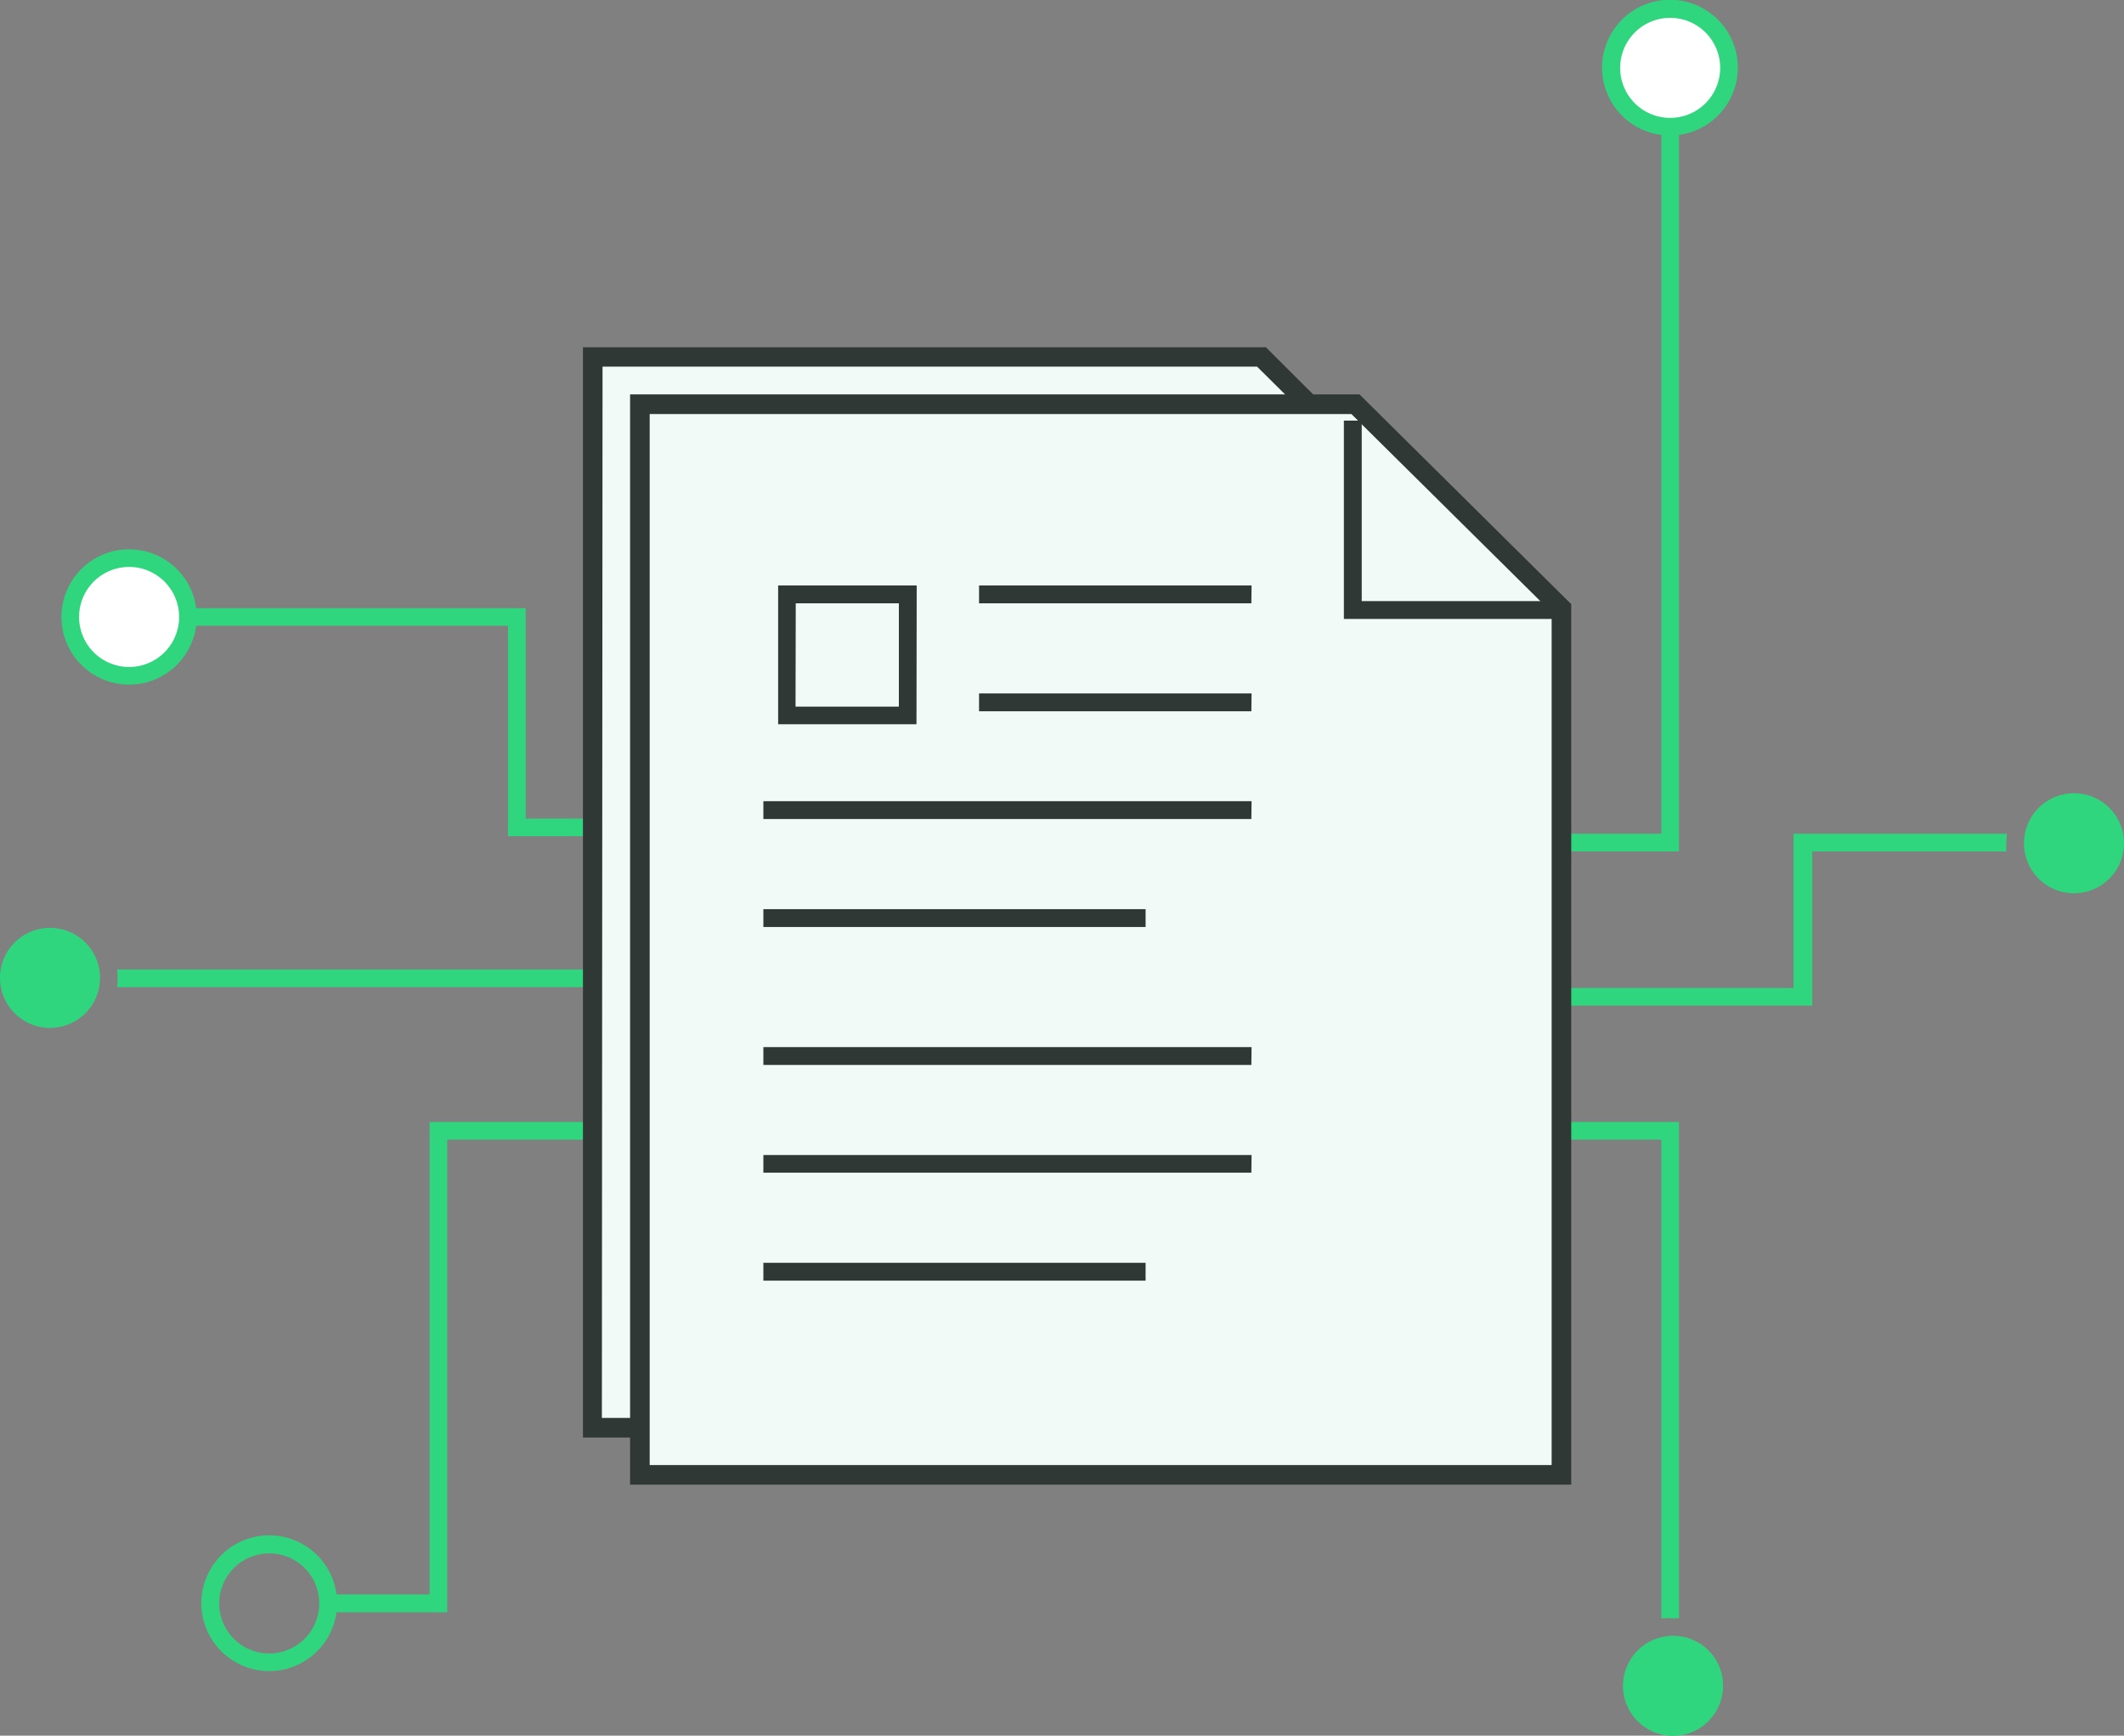 <svg xmlns="http://www.w3.org/2000/svg" viewBox="0 0 96.41 78.77"><rect x="0" y="0" width="96.41" height="78.77" fill="#808080" stroke="none"/><defs><style>.cls-1{fill:#30d67d;}.cls-2{fill:#f2faf7;}.cls-3{fill:#303836;}.cls-4{fill:#fff;}</style></defs><title>03-l</title><g id="Layer_2" data-name="Layer 2"><g id="Layer_1-2" data-name="Layer 1"><path class="cls-1" d="M76.21,50.92V73.45a1.23,1.23,0,0,0-.27,0,3.07,3.07,0,0,0-.53,0V51.72h-15v-.8Z"/><polygon class="cls-1" points="20.3 73.17 14.89 73.17 14.89 72.36 19.5 72.36 19.5 50.92 33.08 50.92 33.08 51.72 20.3 51.72 20.3 73.17"/><path class="cls-1" d="M91.07,38.24a2.6,2.6,0,0,0,0,.4H82.26v7H60.41v-.8h21v-7H91.1A2.6,2.6,0,0,0,91.07,38.24Z"/><path class="cls-1" d="M33.07,44v.8H5.31a2.68,2.68,0,0,0,0-.8Z"/><polygon class="cls-1" points="76.21 38.64 60.41 38.64 60.41 37.84 75.41 37.84 75.41 5.21 76.21 5.21 76.21 38.64"/><polygon class="cls-1" points="32.54 37.95 23.06 37.95 23.06 28.4 8.8 28.4 8.8 27.6 23.86 27.6 23.86 37.15 32.54 37.15 32.54 37.95"/><polygon class="cls-2" points="66.59 25.46 66.59 64.8 26.9 64.8 26.9 16.2 57.24 16.2 66.59 25.46"/><path class="cls-3" d="M67,65.24H26.46V15.76h31L67,25.27Zm-39.68-.89H66.14V25.64l-9.08-9H27.35Z"/><polygon class="cls-2" points="70.87 27.6 70.87 66.94 29.05 66.94 29.05 18.34 61.53 18.34 70.87 27.6"/><path class="cls-3" d="M71.32,67.38H28.6V17.9H61.71l9.61,9.52Zm-41.83-.89H70.43V27.79l-9.09-9H29.49Z"/><path class="cls-3" d="M52,58.12H34.65v-.81H52Zm4.8-4.9H34.65v-.8H56.81Zm0-4.89H34.65v-.81H56.81ZM52,42.07H34.65v-.81H52Zm4.8-4.9H34.65v-.81H56.81Zm-15.2-4.3H35.32v-6.3h6.29Zm-5.49-.8h4.69V27.38H36.12Zm20.69.21H44.44v-.81H56.81Zm14.06-4.19H61v-9h.81v8.19h9Zm-14.06-.71H44.44v-.81H56.81Z"/><path class="cls-4" d="M5.86,25.33A2.67,2.67,0,1,1,3.19,28a2.67,2.67,0,0,1,2.67-2.67"/><path class="cls-1" d="M5.86,31.07A3.07,3.07,0,1,1,8.93,28,3.07,3.07,0,0,1,5.86,31.07Zm0-5.34A2.27,2.27,0,1,0,8.13,28,2.27,2.27,0,0,0,5.86,25.73Z"/><path class="cls-1" d="M4.54,44.38a2.27,2.27,0,1,1-2.27-2.27A2.27,2.27,0,0,1,4.54,44.38Z"/><path class="cls-1" d="M12.22,75.84a3.08,3.08,0,1,1,3.08-3.08A3.08,3.08,0,0,1,12.22,75.84Zm0-5.34a2.27,2.27,0,1,0,2.27,2.26A2.26,2.26,0,0,0,12.22,70.5Z"/><path class="cls-1" d="M96.41,38.24A2.27,2.27,0,1,1,94.14,36,2.27,2.27,0,0,1,96.41,38.24Z"/><path class="cls-4" d="M75.81.4a2.67,2.67,0,1,1-2.67,2.67A2.67,2.67,0,0,1,75.81.4"/><path class="cls-1" d="M75.81,6.15a3.08,3.08,0,1,1,3.07-3.08A3.08,3.08,0,0,1,75.81,6.15Zm0-5.34a2.27,2.27,0,1,0,2.27,2.26A2.27,2.27,0,0,0,75.81.81Z"/><path class="cls-1" d="M75.94,74.24a2.27,2.27,0,1,0,2.27,2.26A2.26,2.26,0,0,0,75.94,74.24Zm0,0a2.27,2.27,0,1,0,2.27,2.26A2.26,2.26,0,0,0,75.94,74.24Z"/></g></g></svg>